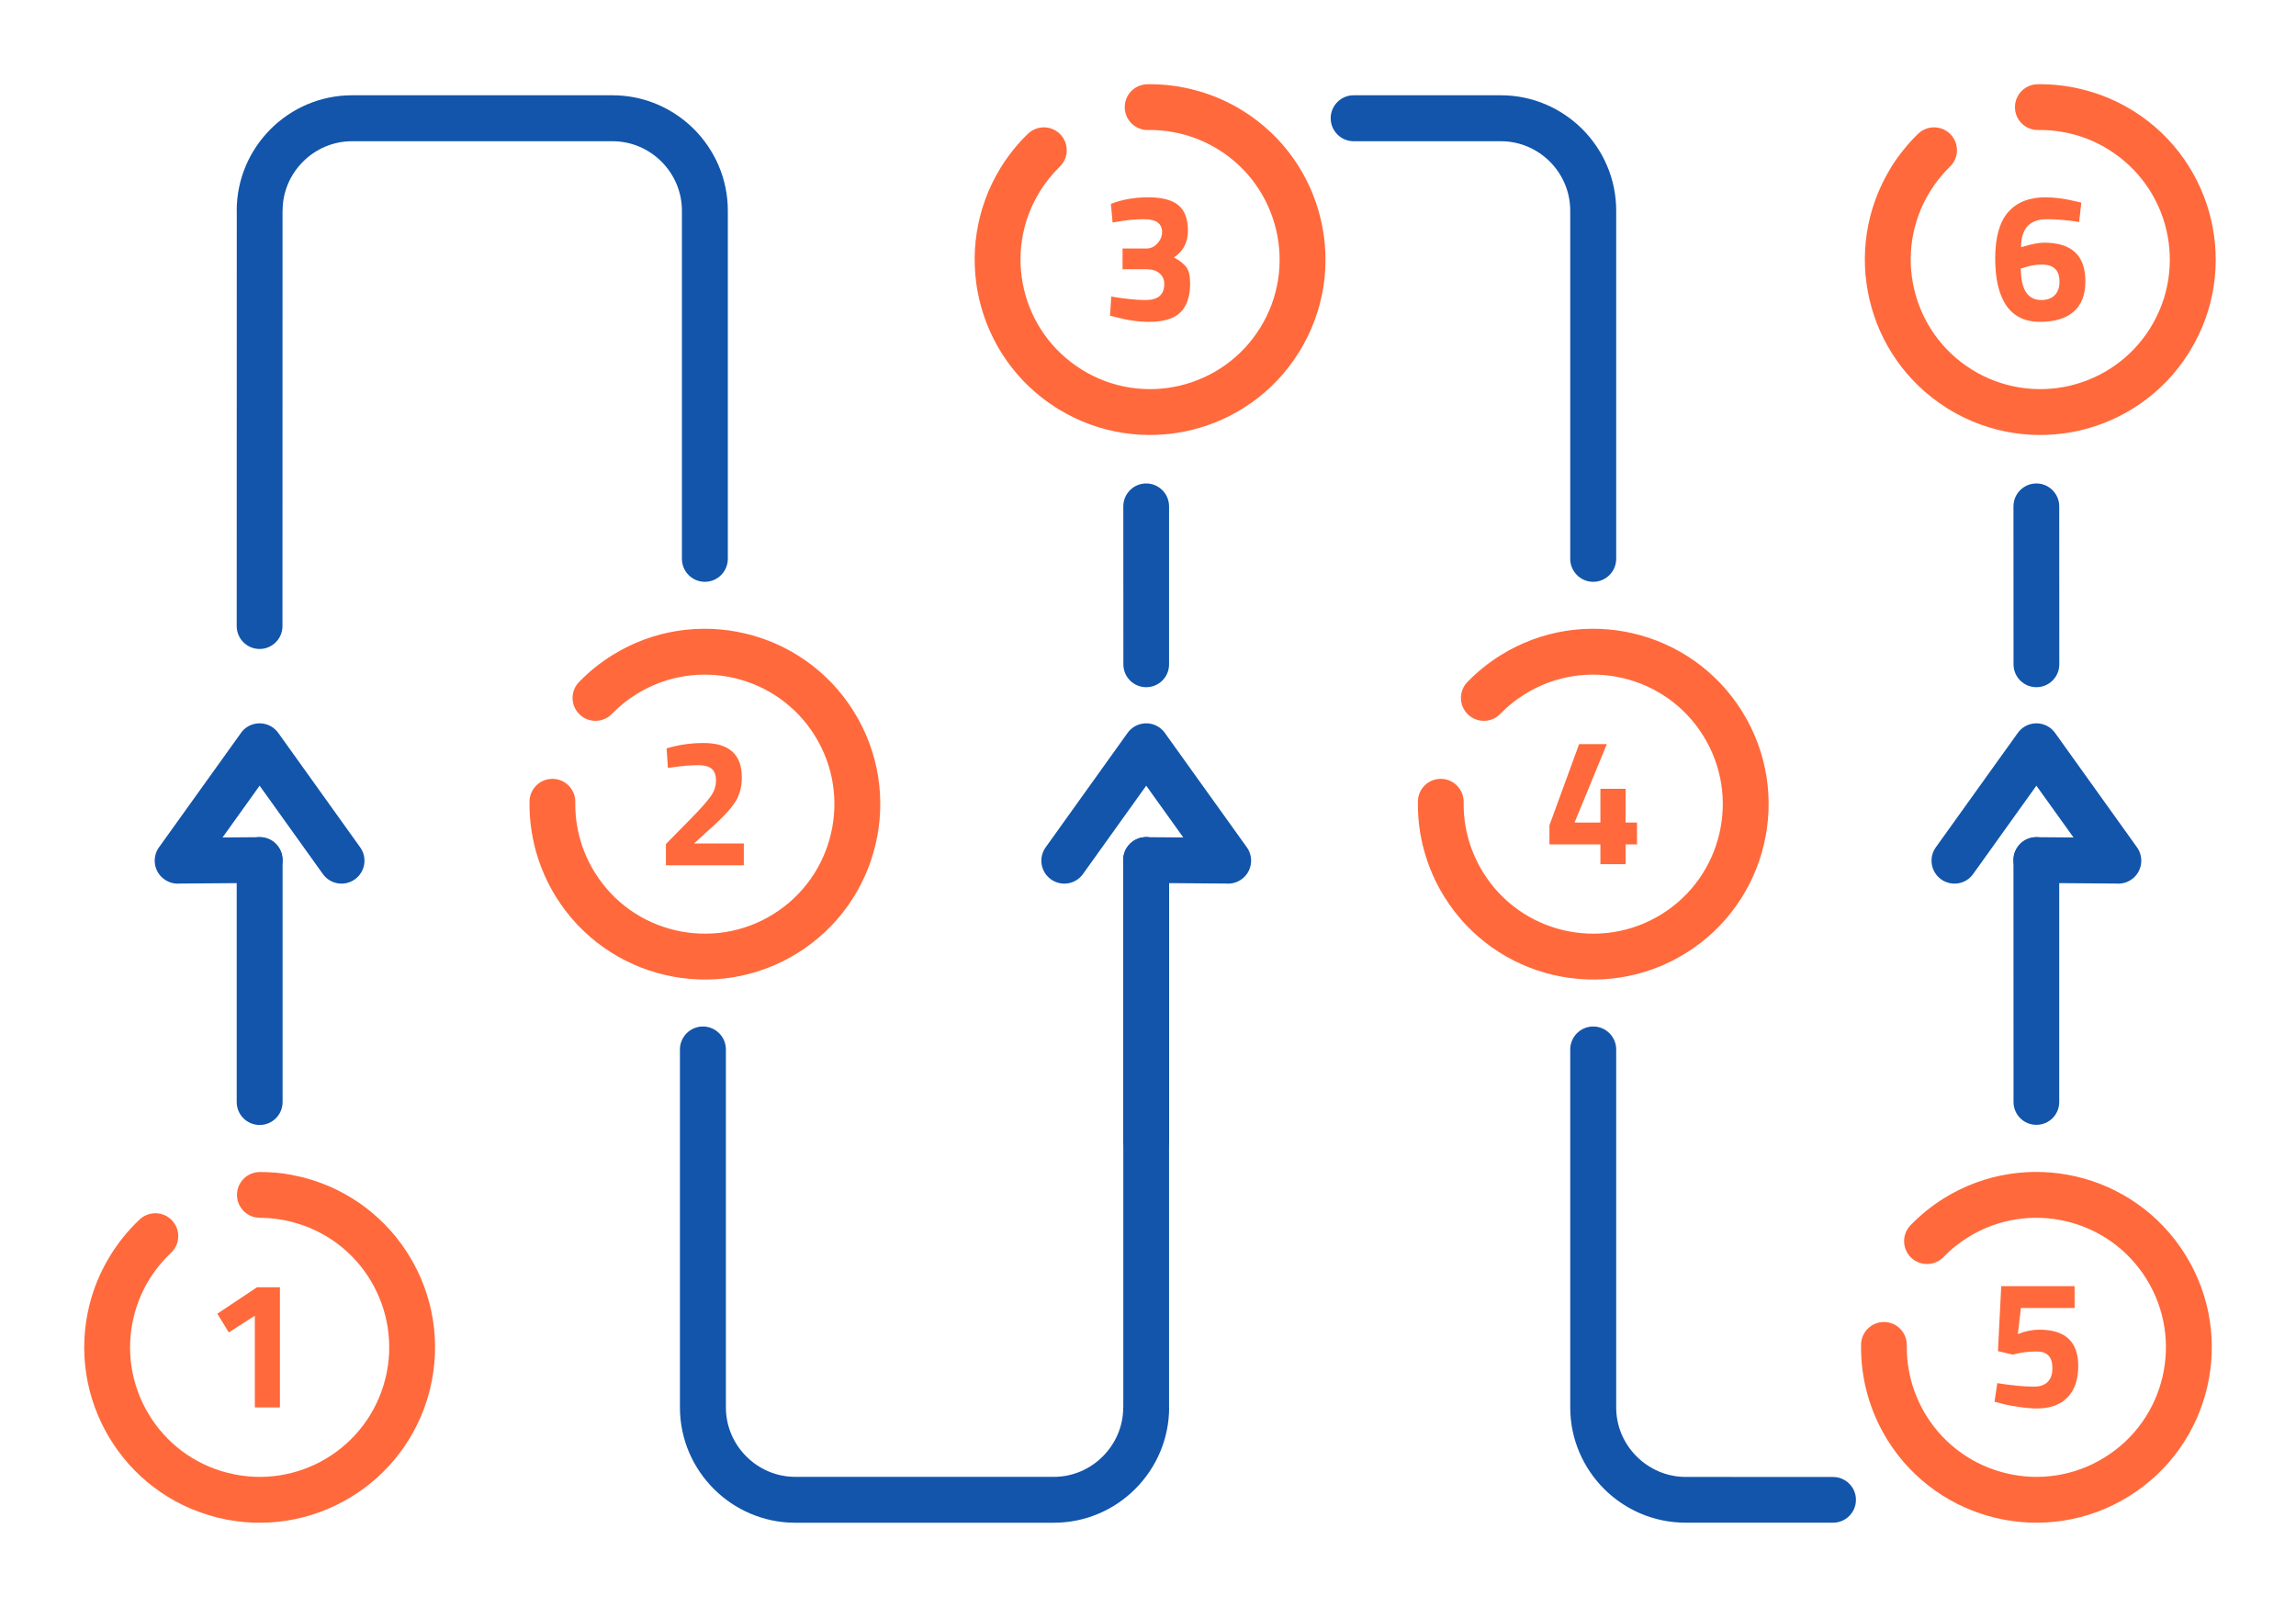 <?xml version="1.0" encoding="UTF-8"?>
<!DOCTYPE svg PUBLIC "-//W3C//DTD SVG 1.1//EN" "http://www.w3.org/Graphics/SVG/1.1/DTD/svg11.dtd">
<!-- Creator: CorelDRAW 2018 (64-Bit) -->
<svg xmlns="http://www.w3.org/2000/svg" xml:space="preserve" width="300px" height="210px" version="1.1" style="shape-rendering:geometricPrecision; text-rendering:geometricPrecision; image-rendering:optimizeQuality; fill-rule:evenodd; clip-rule:evenodd"
viewBox="0 0 3356.6 2349.7"
 xmlns:xlink="http://www.w3.org/1999/xlink">
 <defs>
  <style type="text/css">
   <![CDATA[
    .fil0 {fill:none}
    .fil2 {fill:#1255ab;fill-rule:nonzero}
    .fil1 {fill:#ff693b;fill-rule:nonzero}
   ]]>
  </style>
 </defs>
 <g id="Layer_x0020_1">
  <g id="_2057324266736">
   <rect class="fil0" width="3356.6" height="2349.6"/>
   <path class="fil1" d="M894.5 1043.8c-12.9,13.3 -34.1,13.6 -47.3,0.7 -13.3,-12.9 -13.6,-34.1 -0.7,-47.3 7.3,-7.5 15,-14.6 23.1,-21.1 8.2,-6.6 16.8,-12.7 25.5,-18.1 60.1,-37.4 129.8,-46.8 193.6,-31.9 63.9,14.9 122.1,54.2 159.5,114.3 37.4,60.2 46.9,129.8 31.9,193.7 -14.9,63.9 -54.2,122.1 -114.3,159.5 -60.2,37.4 -129.8,46.8 -193.7,31.9 -63.9,-14.9 -122.1,-54.2 -159.5,-114.4 -12.9,-20.8 -22.7,-43.4 -29.3,-66.9 -6.4,-23.4 -9.6,-47.8 -9.2,-72.5 0.3,-18.5 15.5,-33.2 34,-32.9 18.4,0.3 33.2,15.5 32.9,34 -0.3,18.1 2,36.1 6.8,53.5 4.8,17.3 12.1,33.9 21.7,49.4 27.6,44.5 70.6,73.5 117.8,84.5 47.3,11 98.7,4.1 143.1,-23.5 44.4,-27.6 73.4,-70.6 84.4,-117.8 11.1,-47.2 4.1,-98.7 -23.5,-143.1 -27.6,-44.4 -70.6,-73.4 -117.8,-84.4 -47.2,-11 -98.6,-4.1 -143,23.5 -6.7,4.2 -13,8.6 -18.9,13.4 -6,4.8 -11.7,10 -17.1,15.5z"/>
   <path class="fil1" d="M379.9 1780.6c-18.5,0 -33.5,-15 -33.5,-33.5 0,-18.4 15,-33.4 33.5,-33.4 11.1,0 21.5,0.6 31.2,1.8 9.6,1.2 19.2,3 28.8,5.3 1.4,0.3 2.7,0.6 4.1,1 67.6,17.6 122.1,60.7 155.5,116.5 33.4,55.7 45.7,124.1 29.3,192 -0.3,1.4 -0.6,2.8 -1,4.2 -17.6,67.6 -60.7,122.1 -116.5,155.5 -55.7,33.4 -124.1,45.7 -192,29.3 -1.4,-0.3 -2.8,-0.6 -4.2,-1.1 -67.6,-17.5 -122.1,-60.6 -155.5,-116.4 -33.7,-56.3 -46,-125.5 -28.8,-194.1 5.9,-23.7 15.3,-46.4 27.8,-67.6 12.4,-21.1 27.7,-40.3 45.5,-57 13.5,-12.7 34.7,-12.1 47.4,1.4 12.6,13.5 12,34.7 -1.5,47.3 -13.3,12.6 -24.7,26.8 -33.8,42.2 -9,15.3 -15.9,32.2 -20.4,50 -12.7,50.8 -3.6,101.9 21.3,143.4 24.8,41.6 65.6,73.6 116.3,86.3l0.1 0c50.8,12.8 101.9,3.7 143.5,-21.2 41.4,-24.8 73.5,-65.6 86.2,-116.2l0.1 -0.2c12.7,-50.8 3.6,-101.9 -21.3,-143.5 -24.8,-41.5 -65.6,-73.5 -116.3,-86.2l-0.1 -0.1c-7.3,-1.8 -14.9,-3.2 -22.6,-4.2 -8.4,-1 -16.1,-1.5 -23.1,-1.5z"/>
   <path class="fil1" d="M1502.7 195.7c13.2,-12.9 34.4,-12.6 47.3,0.6 12.9,13.3 12.6,34.5 -0.6,47.3 -5.5,5.4 -10.7,11.1 -15.6,17.1 -4.7,5.9 -9.2,12.2 -13.4,18.9l0 0.1c-27.6,44.4 -34.5,95.8 -23.5,143 11,47.2 40.1,90.1 84.5,117.7l0.1 0.1c44.3,27.5 95.7,34.5 142.9,23.5 47.2,-11.1 90.2,-40.1 117.8,-84.5 27.6,-44.4 34.6,-95.8 23.5,-143.1 -11,-47.1 -40,-90.1 -84.4,-117.7 -15.6,-9.7 -32.2,-17 -49.5,-21.7 -17.4,-4.8 -35.4,-7.2 -53.5,-6.9 -18.5,0.3 -33.7,-14.4 -34,-32.9 -0.3,-18.5 14.4,-33.7 32.9,-34 24.7,-0.4 49.1,2.8 72.5,9.3 23.6,6.5 46.1,16.3 67,29.3 60.1,37.3 99.4,95.5 114.3,159.4 15,63.9 5.5,133.5 -31.9,193.7 -37.3,60.1 -95.6,99.4 -159.5,114.4 -63.1,14.7 -131.9,5.6 -191.6,-30.7 -1.3,-0.7 -2.6,-1.5 -3.9,-2.4 -59.1,-37.4 -97.7,-95.1 -112.5,-158.3 -14.7,-63.2 -5.6,-132 30.7,-191.7 0.7,-1.3 1.5,-2.6 2.4,-3.8 5.1,-8.1 10.8,-16 16.9,-23.6 6.5,-8.1 13.6,-15.9 21.1,-23.1z"/>
   <path class="fil2" d="M1642.2 740.4c0,-18.5 15,-33.5 33.4,-33.5 18.5,0 33.5,15 33.5,33.5l0 231c0,18.5 -14.9,33.4 -33.4,33.4 -18.5,0 -33.4,-14.9 -33.4,-33.4l-0.1 -231zm0 517.1c0,-18.4 15,-33.4 33.4,-33.4 18.5,0 33.5,15 33.5,33.4l0 800.4 0.1 0c0,46.4 -19,88.6 -49.5,119.1 -30.5,30.6 -72.7,49.5 -119.1,49.5l-378 0c-46.3,0 -88.5,-18.9 -119.1,-49.5 -30.5,-30.5 -49.5,-72.7 -49.5,-119.1l0 -523.4c0,-18.5 15.1,-33.6 33.6,-33.6 18.5,0 33.6,15.1 33.6,33.6l0 523.4c0,27.9 11.4,53.2 29.8,71.6 18.4,18.5 43.8,29.9 71.6,29.9l378 0c27.9,0 53.2,-11.4 71.6,-29.9 18.4,-18.4 29.9,-43.7 29.9,-71.6l0.1 0 0 -800.4zm-578.2 -440.4c0,18.5 -15,33.6 -33.6,33.6 -18.5,0 -33.5,-15.1 -33.5,-33.6l0 -509.1c0,-27.9 -11.5,-53.3 -29.9,-71.7 -18.4,-18.4 -43.8,-29.8 -71.6,-29.8l-380.8 0c-27.9,0 -53.2,11.4 -71.6,29.8 -18.5,18.4 -29.9,43.8 -29.9,71.7l-0.1 0 -0.1 607.5c0,18.4 -15,33.4 -33.4,33.4 -18.5,0 -33.5,-15 -33.5,-33.4l0.1 -607.5 -0.1 0c0,-46.5 19,-88.6 49.5,-119.2 30.5,-30.5 72.7,-49.5 119.1,-49.5l380.8 0c46.4,0 88.5,19 119.1,49.5 30.5,30.6 49.5,72.7 49.5,119.2l0 509.1zm-718 440.4c0,-18.5 15,-33.5 33.6,-33.5 18.5,0 33.5,15 33.5,33.5l0 353.8c0,18.6 -15,33.6 -33.5,33.6 -18.6,0 -33.6,-15 -33.6,-33.6l0 -353.8z"/>
   <path class="fil2" d="M526.5 1238.9c10.8,15.1 7.4,36 -7.7,46.8 -15.1,10.8 -36,7.4 -46.8,-7.7l-92.5 -129.2 -54.2 75.7 54.1 -0.4c18.5,-0.1 33.5,14.8 33.6,33.3 0.1,18.5 -14.9,33.5 -33.3,33.6l-117 0.9c-7.7,0.7 -15.7,-1.3 -22.5,-6.2 -15.1,-10.7 -18.6,-31.7 -7.8,-46.8l119.4 -166.6c2.1,-3.2 4.8,-6 8.1,-8.4 15.1,-10.8 36.1,-7.3 46.9,7.8l119.7 167.2z"/>
   <path class="fil2" d="M1583.2 1278c-10.8,15.1 -31.7,18.5 -46.8,7.7 -15.1,-10.8 -18.5,-31.7 -7.7,-46.8l119.7 -167.2c10.8,-15.1 31.8,-18.6 46.8,-7.8 3.3,2.4 6.1,5.2 8.2,8.4l119.4 166.6c10.8,15.1 7.3,36.1 -7.8,46.8 -6.8,4.9 -14.8,6.9 -22.5,6.2l-117 -0.9c-18.5,-0.1 -33.4,-15.1 -33.3,-33.6 0.1,-18.5 15.1,-33.4 33.6,-33.3l54.1 0.4 -54.2 -75.7 -92.5 129.2z"/>
   <polygon class="fil1" points="409.2,1882.2 409.2,2057.9 372.5,2057.9 372.5,1923.8 334.4,1948.2 317.7,1920.8 375.7,1882.2 "/>
   <path class="fil1" d="M1624.1 298.1c16.3,-6.4 34.6,-9.6 54.7,-9.6 20.1,0 34.8,3.9 44,11.6 9.3,7.7 13.9,20.1 13.9,37.2 0,17 -6.8,30 -20.5,39.1 8.5,4.6 14.6,9.4 18.2,14.3 3.7,5 5.5,12.9 5.5,23.7 0,19 -4.8,33.1 -14.3,42.4 -9.4,9.2 -24.7,13.8 -45.6,13.8 -15.4,0 -31.7,-2.3 -48.7,-6.9l-8.5 -2.1 1.8 -28c19.9,3.4 36.6,5.1 50.1,5.1 18.3,0 27.4,-7.8 27.4,-23.5 0,-6.5 -2.4,-11.8 -7.1,-15.7 -4.7,-3.9 -10.8,-5.8 -18.5,-5.8l-35.4 0 0 -30.4 35.4 0c5.9,0 11.1,-2.5 15.6,-7.4 4.5,-5 6.8,-10.5 6.8,-16.5 0,-12.6 -8.8,-18.9 -26.4,-18.9 -12.2,0 -25.2,1.2 -39.1,3.7l-6.9 1.1 -2.4 -27.2z"/>
   <path class="fil1" d="M1087.4 1265.2l-113.9 0 0 -31.1 37.5 -38.1c13.3,-13.6 22.6,-24.1 27.8,-31.4 5.3,-7.3 7.9,-15 7.9,-23.3 0,-8.2 -2.2,-14 -6.5,-17.4 -4.4,-3.4 -10.6,-5.1 -18.5,-5.1 -11.9,0 -24.9,1.1 -38.9,3.2l-6.4 0.8 -1.9 -28.5c17.4,-5.3 35.4,-7.9 54.1,-7.9 37.2,0 55.9,16.7 55.9,50.3 0,13.1 -2.9,24.5 -8.5,34 -5.7,9.6 -16,21.2 -30.9,34.9l-30.6 27.7 72.9 0 0 31.9z"/>
   <path class="fil1" d="M2193.3 1043.8c-12.9,13.3 -34.1,13.6 -47.4,0.7 -13.2,-12.9 -13.5,-34.1 -0.6,-47.3 7.3,-7.5 15,-14.6 23.1,-21.1 8.2,-6.6 16.7,-12.7 25.5,-18.1 60.1,-37.4 129.7,-46.8 193.6,-31.9 63.9,14.9 122.1,54.2 159.5,114.3 37.4,60.2 46.8,129.8 31.9,193.7 -14.9,63.9 -54.2,122.1 -114.3,159.5 -60.2,37.4 -129.8,46.8 -193.7,31.9 -63.9,-14.9 -122.1,-54.2 -159.5,-114.4 -12.9,-20.8 -22.8,-43.4 -29.3,-66.9 -6.5,-23.4 -9.6,-47.8 -9.2,-72.5 0.3,-18.5 15.5,-33.2 33.9,-32.9 18.5,0.3 33.2,15.5 33,34 -0.3,18.1 2,36.1 6.8,53.5 4.8,17.3 12.1,33.9 21.7,49.4 27.6,44.5 70.6,73.5 117.8,84.5 47.2,11 98.7,4.1 143.1,-23.5 44.4,-27.6 73.4,-70.6 84.4,-117.8 11.1,-47.2 4.1,-98.7 -23.5,-143.1 -27.6,-44.4 -70.6,-73.4 -117.8,-84.4 -47.2,-11 -98.6,-4.1 -143,23.5 -6.7,4.2 -13,8.6 -18.9,13.4 -6.1,4.8 -11.8,10 -17.1,15.5z"/>
   <path class="fil1" d="M2804.1 195.7c13.3,-12.9 34.5,-12.6 47.4,0.6 12.9,13.3 12.6,34.5 -0.7,47.3 -5.5,5.4 -10.7,11.1 -15.5,17.1 -4.8,5.9 -9.3,12.2 -13.4,18.9l-0.1 0.1c-27.5,44.4 -34.5,95.8 -23.4,143 11,47.2 40,90.1 84.4,117.7l0.1 0.1c44.4,27.5 95.8,34.5 143,23.5 47.2,-11.1 90.2,-40.1 117.8,-84.5l0 -0.1c27.6,-44.4 34.5,-95.8 23.5,-143 -11,-47.1 -40.1,-90.1 -84.5,-117.7l-0.1 -0.1c-15.5,-9.6 -32.1,-16.9 -49.3,-21.6 -17.4,-4.8 -35.5,-7.2 -53.6,-6.9 -18.4,0.3 -33.7,-14.4 -33.9,-32.9 -0.3,-18.5 14.4,-33.7 32.9,-34 24.6,-0.4 49,2.8 72.4,9.3 22.9,6.3 44.8,15.7 65.1,28.1 1.3,0.7 2.6,1.5 3.8,2.3 59.1,37.4 97.7,95.1 112.5,158.3 14.8,63.2 5.7,132 -30.7,191.7 -0.7,1.3 -1.5,2.6 -2.4,3.9 -37.4,59 -95.1,97.7 -158.3,112.5 -63.2,14.7 -132,5.6 -191.7,-30.7 -1.3,-0.7 -2.6,-1.5 -3.8,-2.4 -59.1,-37.4 -97.8,-95.1 -112.5,-158.3 -14.8,-63.2 -5.7,-132 30.7,-191.7 0.7,-1.3 1.4,-2.6 2.3,-3.8 5.1,-8.1 10.8,-16 17,-23.6 6.5,-8.1 13.5,-15.9 21,-23.1z"/>
   <path class="fil2" d="M2943.6 740.4c0,-18.5 15,-33.5 33.5,-33.5 18.4,0 33.4,15 33.4,33.5l0.1 231c0,18.5 -15,33.4 -33.5,33.4 -18.4,0 -33.4,-14.9 -33.4,-33.4l-0.1 -231zm0 517.1c0,-18.4 15,-33.4 33.5,-33.4 18.4,0 33.4,15 33.4,33.4l0 353.8c0,18.5 -14.9,33.4 -33.4,33.4 -18.5,0 -33.4,-14.9 -33.4,-33.4l-0.1 -353.8zm-263.7 902.1c18.4,0 33.4,14.9 33.4,33.4 0,18.5 -15,33.4 -33.4,33.4l-215.6 0c-46.5,0 -88.7,-18.9 -119.2,-49.4 -30.5,-30.5 -49.5,-72.7 -49.5,-119.1l0 -523.4c0,-18.5 15.1,-33.6 33.6,-33.6 18.5,0 33.6,15.1 33.6,33.6l0 523.4c0,27.9 11.4,53.2 29.8,71.6 18.5,18.5 43.9,30 71.7,30l215.6 0.1zm-317.1 -1342.5c0,18.5 -15.1,33.6 -33.6,33.6 -18.5,0 -33.6,-15.1 -33.6,-33.6l0 -509.1c0,-27.9 -11.4,-53.3 -29.8,-71.7 -18.4,-18.4 -43.8,-29.8 -71.6,-29.8l-215.3 0c-18.5,0 -33.5,-15.1 -33.5,-33.6 0,-18.5 15,-33.6 33.5,-33.6l215.3 0c46.4,0 88.5,19 119.1,49.5 30.5,30.6 49.5,72.7 49.5,119.2l0 509.1zm-720.7 440.4c0,-18.5 15,-33.5 33.5,-33.5 18.6,0 33.6,15 33.6,33.5l0 409.8c0,18.5 -15,33.5 -33.6,33.5 -18.5,0 -33.5,-15 -33.5,-33.5l0 -409.8z"/>
   <path class="fil2" d="M2884.6 1278c-10.7,15.1 -31.7,18.5 -46.8,7.7 -15,-10.8 -18.5,-31.7 -7.7,-46.8l119.8 -167.2c10.8,-15.1 31.7,-18.6 46.8,-7.8 3.3,2.4 6,5.2 8.2,8.4l119.3 166.6c10.8,15.1 7.3,36.1 -7.7,46.8 -6.8,4.9 -14.8,6.9 -22.6,6.2l-117 -0.9c-18.4,-0.1 -33.3,-15.1 -33.3,-33.6 0.1,-18.5 15.1,-33.4 33.6,-33.3l54.2 0.4 -54.3 -75.7 -92.5 129.2z"/>
   <path class="fil1" d="M3039.6 324.5c-18.1,-2.7 -33.8,-4 -47.1,-4 -25.2,0 -37.8,13.6 -37.8,41l5.6 -1.6c11.7,-3.4 21,-5.1 27.9,-5.1 20.1,0 35.2,4.6 45.3,13.9 10.1,9.2 15.2,23.5 15.2,43 0,19.4 -5.7,34.1 -17.1,44 -11.3,9.9 -27.8,14.9 -49.4,14.9 -21.5,0 -37.8,-7.8 -48.8,-23.5 -11,-15.8 -16.5,-38.9 -16.5,-69.4 0,-30.5 6.3,-53 18.9,-67.5 12.6,-14.4 30.7,-21.7 54.3,-21.7 13.8,0 28.7,2 44.5,5.9l8.2 1.9 -3.2 28.2zm-54.6 62.3c-8.3,0 -17,1.5 -26,4.5l-4.6 1.3c0,30.7 10,46.1 29.8,46.1 8.6,0 15.1,-2.4 19.7,-7.1 4.7,-4.7 7,-11.3 7,-19.8 0,-16.7 -8.6,-25 -25.9,-25z"/>
   <polygon class="fil1" points="2339.7,1263.6 2339.7,1234.6 2265.2,1234.6 2265.2,1206.7 2308.6,1088 2349.1,1088 2301.9,1202.7 2339.7,1202.7 2339.7,1153.4 2376.5,1153.4 2376.5,1202.7 2393.2,1202.7 2393.2,1234.6 2376.5,1234.6 2376.5,1263.6 "/>
   <path class="fil1" d="M2841.2 1838.1c-12.9,13.2 -34.1,13.5 -47.4,0.6 -13.2,-12.9 -13.5,-34.1 -0.6,-47.3 7.3,-7.5 15,-14.6 23.1,-21.1 8.2,-6.6 16.7,-12.7 25.4,-18.1 60.2,-37.4 129.8,-46.8 193.7,-31.9 63.9,14.9 122.1,54.2 159.5,114.4 37.4,60.1 46.8,129.7 31.9,193.6 -14.9,63.9 -54.2,122.1 -114.4,159.5 -60.1,37.4 -129.7,46.8 -193.6,31.9 -63.9,-14.9 -122.1,-54.2 -159.5,-114.3 -12.9,-20.9 -22.8,-43.4 -29.3,-67 -6.5,-23.4 -9.6,-47.8 -9.2,-72.5 0.3,-18.4 15.5,-33.2 33.9,-32.9 18.5,0.3 33.2,15.5 32.9,34 -0.2,18.1 2.1,36.1 6.9,53.5 4.8,17.3 12.1,33.9 21.7,49.5 27.6,44.4 70.6,73.4 117.8,84.4 47.2,11.1 98.7,4.1 143,-23.5 44.5,-27.6 73.5,-70.6 84.5,-117.8 11,-47.2 4.1,-98.6 -23.5,-143 -27.6,-44.5 -70.6,-73.5 -117.8,-84.5 -47.2,-11 -98.7,-4.1 -143.1,23.5 -6.6,4.2 -13,8.7 -18.9,13.4 -6,4.8 -11.7,10.1 -17,15.6z"/>
   <path class="fil1" d="M3033 1880.6l0 31.9 -78.5 0 -4.5 38.1c11,-4.3 21.4,-6.4 31.4,-6.4 37.9,0 56.9,17.6 56.9,53 0,19.8 -5.2,35.2 -15.7,46 -10.4,10.8 -25.3,16.2 -44.4,16.2 -8.2,0 -17.5,-0.8 -27.8,-2.4 -10.4,-1.5 -18.7,-3.2 -24.9,-5l-9.6 -2.4 4 -27.2c21.5,3.4 39.4,5.1 53.8,5.1 8.6,0 15.3,-2.3 19.9,-6.9 4.6,-4.6 6.9,-11.2 6.9,-19.8 0,-8.7 -1.9,-14.9 -5.8,-18.8 -3.9,-3.9 -9.4,-5.9 -16.5,-5.9 -11.9,0 -22.4,1.2 -31.4,3.5l-4 1.1 -21.9 -5.1 4.8 -95 107.3 0z"/>
  </g>
 </g>
</svg>
